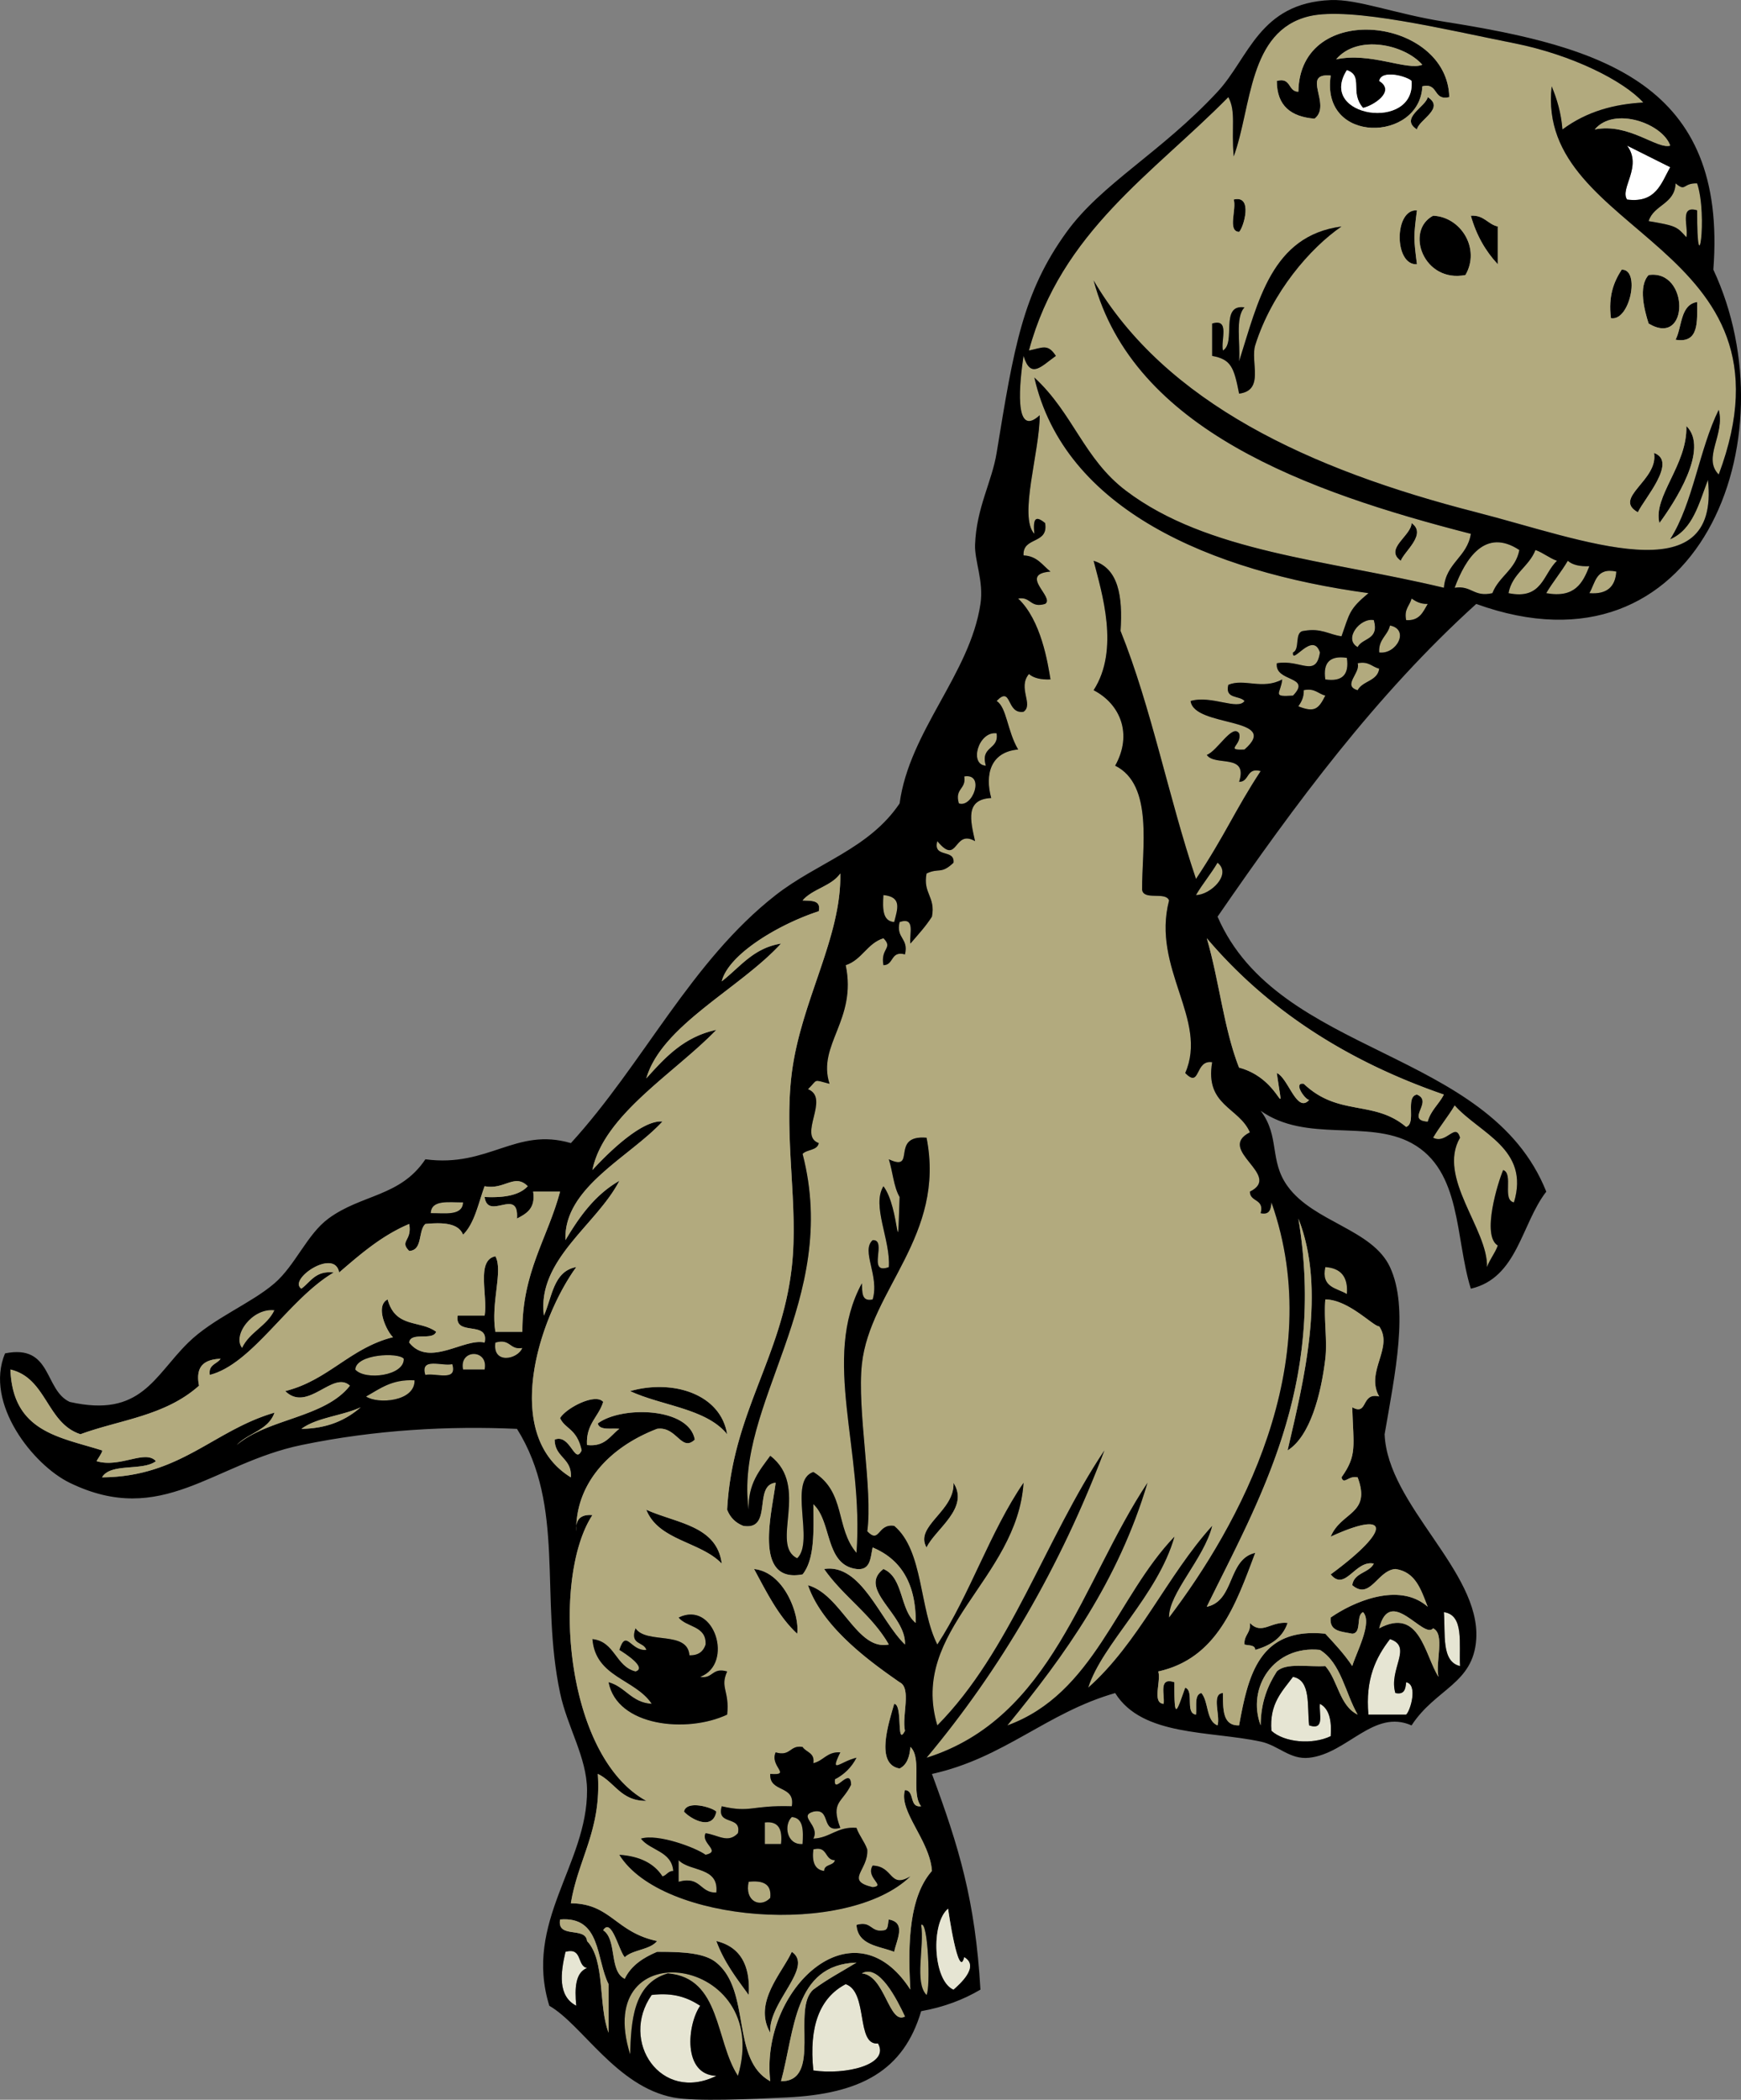 <svg xmlns="http://www.w3.org/2000/svg" overflow="visible" viewBox="0 0 323.026 389.395"><rect x="0" y="0" width="323.026" height="389.395" fill="#808080" stroke="none"/><g clip-rule="evenodd" fill-rule="evenodd"><path d="M246.9 14.009c-5.662-.523.312 5.41-3 7.999-4.317-.349-7-2.332-6.999-6.999 2.728-.729 2.013 1.987 3.999 2 .238-17.115 27.675-13.776 27.997 1-3.078.745-1.922-2.745-5-2-.46 10.343-18.92 10.833-17-2zm1-3c6.416-1.389 13.135 2.161 15.998 1-3.37-3.824-12.06-5.67-16-1zm14 4c-.694-.783-5.579-2.226-6 0 3.183 1.977-1.251 4.653-2.999 5-2.561-2.915.163-5.913-3-7-5.59 8.75 12.82 11.455 12 2z"/><path fill="#B2AA7E" d="M263.9 12.009c-2.863 1.161-9.582-2.389-15.998-1 3.94-4.67 12.63-2.824 16 1z"/><path fill="#FFF" d="M249.9 13.009c3.163 1.086.439 4.084 3 7 1.748-.347 6.182-3.023 2.999-5 .421-2.226 5.306-.783 6 0 .82 9.455-17.59 6.75-12-2z"/><path d="M264.9 18.008c3.288 2.083-1.688 4.217-1.999 5.999-3.29-2.082 1.68-4.216 2-5.999z"/><path fill="#FFF" d="M301.89 27.007c2.684 1.315 5.314 2.684 7.999 4-1.676 2.99-2.636 6.696-7.999 5.999-1.41-2.035 2.92-6.112 0-9.999z"/><path fill="#B2AA7E" d="M310.89 34.006c1.987 1.666 1.271-.09 4 0 2.021 6.175-.05 19.494 0 5-3.359-1.027-1.557 3.109-2 4.999-1.751-2.022-2.001-2.144-6.999-3 .95-3.055 4.87-3.133 5-6.999z"/><path d="M228.9 37.006c3.682-.921 1.817 5.274 1 6-2.21-.126-.42-4.242-1-6zM262.9 49.004c-4.272.263-4.272-10.262 0-9.999-.62 4.863-.62 5.137 0 9.999z"/><path d="M265.9 40.005c5.106.197 8.847 6.067 5.999 10.999-7.79 1.521-11.26-8.23-6-10.999zM272.9 40.005c2.487-.154 3.096 1.571 5 2v6.999c-2.26-2.411-3.97-5.367-5-8.999zM300.89 50.004c3.527-.103 1.5 9.659-2 8.999-.51-4.177.56-6.774 2-8.999zM305.89 60.003c-.764-2.359-1.971-6.91 0-8.999 7.58-1.107 7.58 13.545 0 8.999z"/><path d="M314.89 56.003c-.001 3.665.389 7.722-4 6.999 1.23-2.432.84-6.489 4-6.999zM312.89 79c4.353 4.253-2.248 14.245-4.999 17.998-1.24-4.932 5.22-10.759 5-17.998zM306.89 84c4.416 1.585-1.817 8.482-3 10.999-4.78-2.66 3.88-5.935 3-10.999zM261.9 96.999c2.931 2.037-1.355 5.232-2 6.999-3.13-2.23 1.96-4.622 2-7.001z"/><path fill="#B2AA7E" d="M281.89 102c-.682 3.651-3.79 4.875-4.999 7.999-3.469.802-3.844-1.489-6.999-1 2.02-5.43 5.68-11.173 12-7zM284.89 102c1.479.52 2.52 1.479 3.999 2-2.594 2.405-2.695 7.303-8.999 5.999.69-3.65 3.79-4.88 5-8zM290.89 104c.89.777 2.258 1.075 4 1-1.217 3.117-2.706 5.96-8 4.999 1.23-2.1 2.77-3.9 4-6zM299.89 106c-.188 2.812-1.739 4.26-4.999 3.999 1.13-1.88 1.19-4.82 5-4zM261.9 111c.804.529 1.623 1.043 2.999 1-.869 1.463-1.497 3.169-3.999 3-.43-2.09.68-2.65 1-4zM254.9 115c1.059 3.725-2.105 3.228-3 5-2.67-1.47.42-5.49 3-5zM257.9 116c3.709.744 1.204 5.397-2 5-.16-2.49 1.57-3.1 2-5zM249.9 122c.464 3.13-.869 4.463-3.999 4-.46-3.14.87-4.47 4-4zM251.9 123c2.09-.423 2.647.686 3.999 1-.318 2.348-3.094 2.238-3.999 4-2.93-.85.6-3.22 0-5zM241.9 128c2.09-.423 2.647.686 4 1-1.286 2.589-2.067 3.142-5 2 .53-.81 1.04-1.63 1-3zM184.91 135.99c.482 3.149-3.069 2.264-2 5.999-3.15-.17-1.37-6.43 2-6zM178.91 143.99c3.905-.649 1.586 5.898-1 4.999-.83-2.82 1.41-2.59 1-5zM225.9 159.99c2.718 2.141-1.301 5.965-3.999 5.999 1.23-2.1 2.77-3.9 4-6zM163.91 165.99c3.531.345 2.585 2.625 2 5-2.19-.15-2.15-2.52-2-5zM269.9 204.98c4.658 5.227 13.993 8.071 10.998 17.998-2.246-.421-.027-5.306-1.999-5.999-.943 2.181-4.061 12.175-1 13.998-.521 1.479-1.479 2.52-2 3.999.216-7.019-9.308-16.602-4.999-23.997-.851-2.934-2.517 1.301-5 0 1.23-2.1 2.76-3.9 4-6zM85.918 222.98c-.111 2.555-3.348 1.984-5.999 2 .112-2.55 3.349-1.98 5.999-2zM245.9 234.98c2.812.188 4.26 1.739 3.999 5-1.87-1.13-4.82-1.18-4-5zM50.923 242.98c-1.381 2.951-4.617 4.048-5.999 6.999-1.88-2.27 1.823-7.47 5.999-7zM91.918 248.98c2.826-.826 2.59 1.41 5 1-.887 2.18-5.584 3.05-5-1zM74.92 251.98c.114 3.17-7.183 4.072-8.999 2 .157-2.9 8.041-3.22 8.999-2zM89.918 253.98h-4c-.787-3.85 4.788-3.85 4 0zM83.919 252.98c1.026 3.359-3.11 1.557-5 2-1.026-3.36 3.11-1.56 5-2zM76.92 255.98c.086 3.942-6.808 4.461-8.999 2.999 2.574-1.43 4.769-3.23 8.999-3z"/><path d="M134.91 265.98c-3.875-4.791-12.083-5.248-17.998-7.999 7.9-2.25 16.8.51 18 8zM176.91 274.98c3.026 4.729-3.385 8.587-5 11.999-2.29-4 5.26-6.72 5-12zM119.92 279.98c5.493 2.507 13.107 2.892 13.998 9.999-3.9-4.11-11.75-4.26-14-10zM139.91 290.97c5.64.592 8.485 8.528 7.999 11.999-3.46-3.2-5.66-7.67-8-12z"/><path fill="#E6E5D3" d="M267.9 298.97c3.809.524 2.777 5.888 3 9.999-3.52-.82-2.69-5.97-3-10z"/><path d="M232.9 305.97c-.027-.972-1.224-.776-1.999-1-.127-1.793 1.224-2.108 1-3.999 2.222 2.314 3.898-.34 6.999 0-.92 2.75-3.15 4.18-6 5z"/><path fill="#E6E5D3" d="M257.9 303.97c4.322 1.404-.318 5.591 1 9.999 1.701.368 1.887-.779 2-2 2.226.421.782 5.306 0 6h-6.999c-.6-6.6 1.39-10.61 4-14zM239.9 310.97c3.369.631 2.605 5.395 3 8.999 3.008 1.008 1.771-2.228 2-3.999 1.746.92 2.207 3.126 2 5.999-3.417 1.637-8.614 1.172-10.999-1-.4-5.07 2.02-7.31 4-10z"/><path d="M126.91 335.97c.42-2.226 5.305-.782 5.999 0-.7 3.59-4.69 1.41-6 0z"/><path fill="#B2AA7E" d="M146.91 336.97c2.186.147 2.147 2.52 2 5-2.97.21-3.53-3.57-2-5zM141.91 337.97c2.634-.302 3.282 1.385 3 4h-3v-4zM150.91 342.97c2.728-.728 2.013 1.987 4 2-.248 1.086-1.988.679-2 2-1.76-.24-2.28-1.72-2-4zM125.91 344.97c2.138 2.195 7.501 1.164 6.999 5.999-3.103.104-2.854-3.146-6.999-1.999v-4zM138.91 348.97c2.615-.282 4.301.365 4 2.999-1.87 1.96-4.81.57-4-3z"/><path d="M164.91 355.97c3.298.577 1.434 3.775 1 5.999-2.899-1.101-6.762-1.237-6.999-4.999 2.826-.827 2.59 1.409 4.999.999.97-.03.77-1.23 1-2z"/><path fill="#B2AA7E" d="M170.91 356.97c1.298-.923 1.761 11.745 1 12.998-2.3-2.37-.36-8.98-1-13z"/><path d="M132.91 359.96c4.293 1.04 6.37 4.296 6 9.999-2.24-3.08-4.58-6.08-6-10z"/><path fill="#E6E5D3" d="M104.92 361.96c3.209-.877 2.073 2.593 4 3-2.151.849-2.318 3.681-2 6.999-3.47-1.81-2.91-6.1-2-10z"/><path d="M146.91 361.96c4.185 2.836-4.418 9.349-4 14.998-3.23-5.59 2.23-11.08 4-15z"/><path fill="#B2AA7E" d="M136.91 384.96c-4.227-6.438-3.145-18.186-12.998-18.998-6.544 1.863-6.822 9.214-7 14.999-7.25-23.07 26.63-18.3 20 4z"/><path fill="#E6E5D3" d="M162.91 378.96c2.242 3.944-6.083 5.889-11.999 4.999-.847-8.179 1.182-13.483 5.999-15.998 4.24 1.45 1.85 11.4 6 11zM120.92 369.96c4.177-.511 6.774.558 8.999 2-2.446 3.561-3.256 12.81 3 12.998-10.29 5.09-18.02-6.41-12-15z"/><path fill="#B2AA7E" d="M202.9 52.004c7.383 27.614 39.487 39.169 69.991 46.994-.668 4.331-4.627 5.372-4.999 9.999-21.809-5.211-43.9-6.574-58.993-17.998-7.833-5.929-9.77-14.333-16.997-20.997 5.548 24.449 32.655 36.002 61.992 39.995-3.578 2.987-3.46 3.638-5 7.999-2.347-.319-3.753-1.579-6.999-1-1.849.15-.613 3.386-2 4-.249 2.479 3.658-4.07 5 0-.756 4.788-3.656 1.216-7.999 2-.438 3.562 6.594 2.287 2.999 6-4.059.282-2.256-.365-1.999-3-3.691 1.987-7.054-.24-9.999 1-.688 2.688 2.067 1.933 3 3-1.219 1.795-6.142-1.124-9.999 0 .605 4.956 16.956 2.922 9.999 8.999-3.834.182-.363-.818-1-3-1.27-1.846-4.013 3.253-5.999 4 1.467 2.199 7.718-.385 5.999 5 1.986-.013 1.271-2.729 3.999-2-4.799 7.303-6.562 11.835-11.998 19.998-5.054-14.944-8.257-31.738-13.998-45.994.435-6.435-.403-11.596-5-12.999 1.528 5.933 4.865 16.455 0 23.997 4.997 2.592 7.255 8.183 4 13.998 7.182 3.556 4.937 15.457 4.999 22.997.257 2.077 4.393.273 4.999 2-3.276 12.617 7.334 22.102 3 31.996 2.88 2.972 1.735-2.503 4.999-2-1.387 8.054 4.992 8.34 7 12.998-6.39 3.262 6.161 7.966 0 10.999.013 1.987 2.728 1.271 1.999 4 1.701.367 1.887-.78 2-2 10.61 29.998-6.186 60.114-18.998 76.99-.121-4.473 6.457-10.861 7.999-16.998-8.392 9.272-13.625 21.704-22.997 29.996 2.562-8.11 12.909-17.082 15.998-27.996-10.767 11.23-14.874 29.12-30.996 34.995 10.657-13.007 20.568-26.759 25.997-44.994-12.227 18.437-17.679 43.647-40.995 50.994 13.667-16.33 24.755-35.238 32.996-56.993-10.963 16.367-17.402 37.258-30.996 50.993-5.293-17.736 14.829-27.082 15.998-44.994-6.231 9.1-9.94 20.723-15.998 29.996-3.375-6.624-2.565-17.433-7.999-21.997-3.139-.493-2.642 3.446-5 1 1.055-7.77-1.924-22.504-1-30.996 1.502-13.809 15.595-23.816 11.998-41.995-6.911-.578-1.699 6.475-6.999 4 .724 2.275.892 5.107 2 6.999-.472 13.752.084 2.071-3-2-2.234 3.608 1.35 9.952 1 14.998-4.208 1.542-.159-5.174-3-4.999-2.221 1.964 1.311 6.631 0 10.998-2.134.468-1.904-1.428-2-2.999-7.593 14.012.428 30.879-1 49.993-3.979-4.653-1.917-11.271-7.999-14.998-4.769 1.564.258 12.924-3 15.998-5.133-2.483 2.438-13.319-5-18.997-1.96 2.706-4.168 5.164-4 9.998-2.766-19.553 17.081-38.79 9.999-65.991.807-.86 2.739-.595 3-2-3.938-1.44 2.178-8.317-2-9.999 1.927-1.851.79-1.831 4-.999-2.344-7.247 5.123-11.799 3-21.998 3.017-.983 3.96-4.04 6.999-5 1.877 1.907-.593 1.809 0 5 1.987-.013 1.271-2.728 4-2 .726-3.058-1.725-2.941-1-5.999 3.007-1.008 1.771 2.228 2 4 1.386-1.614 2.833-3.166 4-5 .708-3.708-1.708-4.291-1-7.999 2.323-1.117 2.677.214 5-2 .296-2.629-3.88-.787-3-4 3.908 4.733 2.945-2.33 6.999 0-.853-3.827-1.883-7.759 3-7.999-1.185-4.302-.179-8.539 4.999-8.999-2.033-3.417-2.12-7.845-3.999-8.999 2.88-2.972 1.735 2.503 4.999 2 1.918-1.331-1.148-4.438 1-6.999.89.776 2.258 1.075 3.999 1-.485-2.957-1.715-10.966-5.999-14.998 2.409-.409 2.174 1.826 4.999 1 1.901-1.192-5.034-5.517 1-5.999-1.499-1.167-2.444-2.888-4.999-3-.211-3.544 4.69-1.975 3.999-5.999-1.759-1.438-2.279-.917-1.999 2-2.953-3.207 1.014-15.226.999-21.997-4.954 4.555-3.672-6.557-2.999-10.999 1.334 4.419 3.334 1.865 5.999 0-1.5-2.326-2.444-1.526-4.999-1 5.941-22.055 23.117-32.875 36.995-46.994 1.458 2.692.522 5.614 1 10.999 3.352-9.109 2.664-23.287 13.998-25.997 7.688-1.838 25.691 2.56 37.995 5 10.913 2.163 20.43 7.041 23.997 10.999-5.349.3-10.441 1.615-14.998 4.999-.246-3.086-1.014-5.652-2-7.999-3.12 27.859 47.09 28.999 30.99 71.968-3.062-3.128 1.226-7.391 0-11.999-3.638 7.36-4.733 17.263-8.998 23.997 4.195-1.803 5.335-6.663 6.999-10.999 2.299 21.43-23.319 11.027-42.995 5.999-30.91-7.898-57.68-20.31-71-42.994zm60-27.997c.312-1.782 5.287-3.917 1.999-5.999-.32 1.783-5.29 3.917-2 5.999zm1-7.998c3.078-.745 1.922 2.744 5 2-.322-14.776-27.759-18.115-27.997-1-1.986-.013-1.271-2.728-3.999-2-.001 4.667 2.682 6.65 6.999 6.999 3.312-2.589-2.662-8.522 3-7.999-1.92 12.833 16.54 12.343 17 2zm-34 26.996c.817-.726 2.682-6.92-1-6 .58 1.759-1.21 5.875 1 6zm42 7.999c2.848-4.932-.893-10.802-5.999-10.999-5.26 2.769-1.79 12.52 6 10.999zm-9-11.998c-4.272-.263-4.272 10.262 0 9.999-.62-4.863-.62-5.137 0-9.999zm15 9.998v-6.999c-1.904-.429-2.513-2.154-5-2 1.03 3.632 2.74 6.588 5 8.999zm-48 17.998c.271-3.395-.774-8.107 1-9.999-4.649-.65-1.491 6.508-4 7.999-.443-1.89 1.36-6.026-2-5v6c3.509.641 4.038 2.099 5 6.999 4.801-.602 2.029-5.916 2.999-8.999 3.088-9.816 10.217-18.026 15.998-21.997-12.96 1.706-15.46 13.871-19 24.997zm68.99-7.999c3.5.66 5.527-9.102 2-8.999-1.44 2.225-2.51 4.822-2 8.999zm12 3.999c4.389.723 3.999-3.334 4-6.999-3.16.51-2.77 4.567-4 6.999zm-5-11.998c-1.971 2.089-.764 6.639 0 8.999 7.58 4.546 7.58-10.106 0-8.999zm2 45.995c2.751-3.753 9.352-13.745 4.999-17.998.22 7.238-6.24 13.065-5 17.998zm-4-2c1.183-2.516 7.416-9.413 3-10.999.88 5.064-7.78 8.339-3 10.999zM259.9 104c.645-1.767 4.931-4.962 2-6.999-.04 2.377-5.13 4.769-2 6.999zm-87.99 182.98c1.615-3.412 8.026-7.27 5-11.999.26 5.28-7.29 8-5 12z"/><path d="M273.9 112c-18.552 16.777-33.578 37.079-47.994 57.993 11.29 26.039 50.339 24.319 60.992 50.994-4.66 6.005-5.328 16.002-13.998 17.998-2.946-9.378-1.651-21.913-10.998-26.997-8.135-4.424-19.509-.001-27.997-5.999 3.618 4.768 1.54 9.224 5 13.998 4.841 6.683 15.718 7.956 18.997 14.998 3.532 7.585.95 19.69-1 30.996.549 13.195 17.813 25.397 16.998 37.995-.537 8.314-7.564 9.174-11.998 15.998-7.023-3.115-11.919 5.225-18.998 6-3.58.392-5.67-2.285-8.999-3-9.466-2.032-21.973-.934-26.996-8.999-12.705 3.627-20.601 12.062-33.996 14.998 5.002 13.526 8.034 23.4 8.999 39.995-3.14 1.859-6.757 3.242-10.999 4-3.264 11.023-11.181 15.353-24.997 15.998-6.645.31-16.841.795-20.998 0-10.533-2.016-16.934-13.529-22.997-16.998-4.82-15.569 7.077-26.214 7-39.995-.035-6.082-3.652-11.638-5-17.998-3.804-17.96 1.031-34.589-7.999-48.994-12.519-.567-26.194.138-39.995 3-16.441 3.41-25.839 15.33-42.995 6.999-6.738-3.271-15.886-14.707-11.999-23.997 8.772-1.772 7.217 6.781 11.999 8.999 13.244 3.009 15.642-4.778 21.998-10.999 4.619-4.521 11.609-7.216 15.998-10.998 3.858-3.325 6.059-9.093 9.999-11.999 6.167-4.548 13.349-4.03 17.998-10.998 11.747 1.572 16.787-6.011 26.997-3 13.453-14.72 22.291-33.73 37.996-45.994 7.734-6.04 17.313-8.563 22.997-16.998 1.807-13.441 13.034-23.964 14.998-36.995.637-4.225-1.112-7.993-1-10.999.257-6.866 3.124-11.633 4-16.998 3.176-19.463 4.843-29.753 12.998-40.995 6.529-9 17.477-14.674 27.996-25.997 5.817-6.261 7.731-16.454 20.998-16.998 4.97-.204 12.121 2.598 20.997 4 29.45 4.65 52.631 11.54 49.993 45.994 14.64 31.28-2.62 76.954-43.99 61.994zm0-17.001c19.676 5.028 45.294 15.431 42.995-5.999-1.664 4.335-2.804 9.195-6.999 10.999 4.265-6.734 5.36-16.637 8.998-23.997 1.226 4.608-3.062 8.87 0 11.999 16.099-42.969-34.113-44.109-30.996-71.991.986 2.347 1.754 4.912 2 7.999 4.557-3.384 9.649-4.699 14.998-4.999-3.567-3.958-13.084-8.835-23.997-10.999-12.304-2.439-30.307-6.837-37.995-5-11.334 2.709-10.646 16.888-13.998 25.997-.478-5.384.458-8.307-1-10.999-13.878 14.119-31.054 24.939-36.995 46.994 2.555-.526 3.499-1.326 4.999 1-2.665 1.865-4.665 4.419-5.999 0-.673 4.442-1.955 15.553 2.999 10.999.015 6.771-3.952 18.791-.999 21.997-.28-2.917.24-3.437 1.999-2 .691 4.024-4.21 2.455-3.999 5.999 2.555.112 3.5 1.833 4.999 3-6.034.482.901 4.807-1 5.999-2.825.826-2.59-1.409-4.999-1 4.284 4.032 5.514 12.042 5.999 14.998-1.741.075-3.109-.223-3.999-1-2.148 2.561.918 5.668-1 6.999-3.264.503-2.119-4.972-4.999-2 1.879 1.154 1.966 5.582 3.999 8.999-5.178.46-6.184 4.697-4.999 8.999-4.883.24-3.853 4.172-3 7.999-4.054-2.33-3.091 4.733-6.999 0-.88 3.212 3.296 1.37 3 4-2.323 2.214-2.677.883-5 2-.708 3.708 1.708 4.291 1 7.999-1.166 1.833-2.614 3.386-4 5-.228-1.772 1.008-5.007-2-4-.726 3.058 1.725 2.941 1 5.999-2.728-.728-2.012 1.987-4 2-.593-3.19 1.877-3.092 0-5-3.039.96-3.982 4.016-6.999 5 2.123 10.199-5.344 14.75-3 21.998-3.209-.832-2.073-.852-4 .999 4.178 1.682-1.938 8.559 2 9.999-.261 1.405-2.193 1.14-3 2 7.082 27.201-12.765 46.438-9.999 65.991-.168-4.834 2.04-7.292 4-9.998 7.437 5.678-.133 16.514 5 18.997 3.258-3.074-1.769-14.434 3-15.998 6.083 3.728 4.02 10.345 7.999 14.998 1.428-19.114-6.593-35.981 1-49.993.095 1.571-.134 3.467 2 2.999 1.311-4.367-2.221-9.034 0-10.998 2.841-.175-1.208 6.541 3 4.999.35-5.046-3.234-11.39-1-14.998 3.084 4.071 2.528 15.752 3 2-1.108-1.892-1.276-4.724-2-6.999 5.3 2.475.088-4.578 6.999-4 3.597 18.179-10.496 28.187-11.998 41.995-.924 8.492 2.055 23.227 1 30.996 2.358 2.446 1.86-1.493 5-1 5.434 4.564 4.625 15.373 7.999 21.997 6.058-9.273 9.767-20.896 15.998-29.996-1.169 17.912-21.291 27.258-15.998 44.994 13.594-13.735 20.033-34.626 30.996-50.993-8.241 21.755-19.329 40.663-32.996 56.993 23.316-7.347 28.769-32.558 40.995-50.994-5.429 18.235-15.34 31.987-25.997 44.994 16.122-5.875 20.229-23.765 30.996-34.995-3.089 10.914-13.437 19.886-15.998 27.996 9.372-8.292 14.605-20.724 22.997-29.996-1.542 6.137-8.12 12.525-7.999 16.998 12.812-16.876 29.608-46.992 18.998-76.99-.113 1.22-.299 2.367-2 2 .729-2.729-1.986-2.013-1.999-4 6.161-3.033-6.39-7.737 0-10.999-2.008-4.658-8.387-4.944-7-12.998-3.264-.503-2.119 4.972-4.999 2 4.334-9.895-6.276-19.379-3-31.996-.606-1.727-4.742.077-4.999-2-.062-7.54 2.183-19.441-4.999-22.997 3.255-5.815.997-11.406-4-13.998 4.865-7.542 1.528-18.064 0-23.997 4.597 1.402 5.435 6.564 5 12.999 5.741 14.256 8.944 31.05 13.998 45.994 5.436-8.163 7.199-12.694 11.998-19.998-2.728-.729-2.013 1.987-3.999 2 1.719-5.385-4.532-2.8-5.999-5 1.986-.747 4.729-5.846 5.999-4 .637 2.181-2.834 3.181 1 3 6.957-6.077-9.394-4.043-9.999-8.999 3.857-1.124 8.78 1.795 9.999 0-.933-1.067-3.688-.311-3-3 2.945-1.24 6.308.987 9.999-1-.257 2.635-2.06 3.282 1.999 3 3.595-3.712-3.438-2.438-2.999-6 4.343-.784 7.243 2.789 7.999-2-1.342-4.07-5.249 2.479-5 0 1.387-.614.151-3.849 2-4 3.246-.58 4.652.681 6.999 1 1.54-4.361 1.422-5.012 5-7.999-29.337-3.993-56.444-15.545-61.992-39.995 7.228 6.664 9.164 15.068 16.997 20.997 15.093 11.424 37.185 12.787 58.993 17.998.372-4.627 4.331-5.668 4.999-9.999-30.504-7.825-62.608-19.38-69.991-46.994 13.31 22.681 40.08 35.093 70.99 42.992zm35.99-67.992c-1.376-4.082-10.369-7.339-13.999-3 6.3-1.272 11.57 3.731 14 3zm-8 9.999c5.363.697 6.323-3.009 7.999-5.999-2.685-1.315-5.315-2.685-7.999-4 2.92 3.887-1.41 7.964 0 9.999zm4 3.999c4.998.855 5.248.978 6.999 3 .443-1.89-1.359-6.026 2-4.999-.05 14.494 2.021 1.176 0-5-2.729-.09-2.013 1.666-4 0-.13 3.866-4.05 3.944-5 6.999zM269.9 109c3.155-.49 3.53 1.802 6.999 1 1.209-3.123 4.317-4.348 4.999-7.999-6.33-4.173-9.99 1.57-12 7zm9.99 1c6.304 1.304 6.405-3.594 8.999-5.999-1.479-.521-2.52-1.479-3.999-2-1.21 3.12-4.31 4.35-5 8zm7 0c5.294.961 6.783-1.882 8-4.999-1.742.075-3.11-.223-4-1-1.23 2.1-2.77 3.9-4 6zm8 0c3.26.261 4.812-1.187 4.999-3.999-3.81-.82-3.87 2.12-5 4zm-33.99 5c2.502.169 3.13-1.536 3.999-3-1.376.043-2.195-.471-2.999-1-.32 1.35-1.43 1.91-1 4zm-9 5c.895-1.772 4.059-1.274 3-5-2.58-.49-5.67 3.53-3 5zm4 1c3.204.398 5.709-4.256 2-5-.43 1.9-2.16 2.51-2 5zm-10 5c3.13.464 4.463-.869 3.999-4-3.13-.47-4.46.86-4 4zm6 2c.905-1.762 3.681-1.652 3.999-4-1.352-.314-1.909-1.423-3.999-1 .6 1.78-2.93 4.15 0 5zm-11 2.99c2.933 1.142 3.714.589 5-2-1.353-.314-1.91-1.423-4-1 .04 1.38-.47 2.2-1 3zm-57.99 11c-1.069-3.735 2.482-2.85 2-5.999-3.37-.43-5.15 5.83-2 6zm-5 7c2.586.899 4.905-5.648 1-4.999.41 2.41-1.83 2.18-1 5zm43.99 17c2.698-.034 6.717-3.858 3.999-5.999-1.23 2.1-2.77 3.9-4 6zm-53.99 138.98c.249-5.521-8.894-10.253-4-13.998 3.761 1.572 3.03 7.636 6 9.999.061-7.394-2.828-11.837-7.999-13.998-.421 1.912-.362 4.304-3 3.999-5.892-.774-4.525-8.807-7.999-11.998.074 5.073.237 10.235-2 12.998-9.324 1.767-5.603-11.787-4.999-16.998-4.246.42-.427 8.905-6 7.999-1.44-.56-2.44-1.56-3-3 .952-17.895 10.112-28.144 11.999-44.994 1.288-11.507-1.527-23.965 0-35.995 1.695-13.355 9.243-25.124 8.999-36.996-1.64 2.36-5.151 2.848-6.999 5 1.571.095 3.467-.134 3 2-7.306 2.37-16.728 7.924-17.998 12.999 3.39-2.609 5.827-6.171 10.999-6.999-7.648 8.354-22.161 15.163-24.997 24.997 3.478-3.854 6.958-7.708 12.998-8.999-7.683 7.985-20.915 15.742-22.997 25.997 3.189-3.494 9.305-9.337 12.999-8.999-6.074 6.597-18.402 12.253-17.998 21.997 2.604-4.396 5.538-8.461 9.999-10.999-4.194 8.145-15.337 14.651-13.998 24.997 1.542-3.456 1.754-8.244 5.999-8.999-7.013 9.687-13.853 31.108-1 38.995.253-3.586-3.002-3.663-3-6.999 2.932-1.15 3.714 4.796 5 2-.887-4.095-3.067-3.919-4-5.999 1.161-1.896 6.564-4.69 7.999-3-.852 2.814-3.23 4.103-3 7.999 3.379.38 4.266-1.733 5.999-3-1.496-.17-3.69.357-4-.999 4.34-3.283 16.934-3.025 17.998 2.999-2.509 2.391-3.348-2.527-6.999-2-9.261 3.559-15.158 10.511-14.998 18.998-.181-2.182.818-3.181 3-3-7.632 11.615-5.203 44.679 9.999 52.994-4.722.056-5.84-3.492-8.999-5 .717 10.382-3.643 15.688-5 23.997 7.427.048 8.265 5.364 15.998 6.999-1.333 1.666-4.446 1.553-5.999 3-1.123-1.289-2.456-7.437-4-5 2.611 1.722 1.061 7.605 4 8.999 1.193-2.473 3.423-3.909 5.999-4.999 5.413-.028 8.948.328 10.999 2 6.502 5.302 2.643 17.979 9.999 21.997-1.904-16.911 15.362-33.465 25.997-16.998-.542-9.208-.062-17.394 4-21.997-.36-5.659-6.229-11.075-5-14.998 1.889.11.694 3.306 3 2.999-1.969-2.364.278-8.943-2-10.998-.137 1.862-.658 3.342-2 3.999-4.553-.785-2.04-8.355-1-11.998 1.666.116.334 8.175 2 4.999-.619-2.714 1.27-7.935-1-8.999-4.509-3.166-14.194-9.795-16.998-17.997 6.241 1.771 9.082 12.231 14.998 10.998-3.148-5.517-8.441-8.89-11.999-13.998 6.91-1.07 10.36 9.52 15 14zm-2-133.98c.585-2.375 1.531-4.655-2-5-.15 2.48-.19 4.85 2 5zm63.99 27c8.152 2.172 8.464 11.276 6.999 1 2.139.918 3.696 7.558 5.999 4.999-.795-.11-3.03-3.306-1-2.999 6.455 6.141 12.997 2.921 18.998 7.999 1.973-.694-.246-5.579 2-6 3.134 1.282-2.178 4.761 1.999 5 .586-2.081 2.102-3.231 3-5-18.09-6.24-32.838-15.823-43.994-28.996 2.27 7.72 3.16 16.83 5.99 24zm36 12.99c2.483 1.301 4.149-2.934 5 0-4.309 7.396 5.215 16.979 4.999 23.997.521-1.479 1.479-2.52 2-3.999-3.061-1.823.057-11.817 1-13.998 1.972.693-.247 5.578 1.999 5.999 2.995-9.927-6.34-12.771-10.998-17.998-1.24 2.1-2.77 3.9-4 6zm-179.98 18c-.849-2.151-3.681-2.318-6.999-2-1.393 1.273-.435 4.898-3 5-1.876-1.907.593-1.81 0-5-5.145 2.188-9.055 5.61-12.999 8.999-.807-4.623-9.595 1.319-6.999 3 1.733-1.267 2.62-3.38 6-3-8.396 4.941-15.036 16.953-22.998 18.998-.299-1.966 1.351-1.983 2-3-2.873.127-4.748 1.251-4 4.999-6.3 5.639-14.728 6.324-21.997 8.999-6.295-2.037-6.241-10.424-12.999-11.998.436 11.564 9.062 12.504 16.998 14.998.29.091-1.039 1.92-1 2 4.367 1.311 9.034-2.222 10.999 0-2.451 1.881-8.403.262-9.999 2.999 14.557-.107 20.632-8.697 31.996-11.998-1.087 3.245-4.892 3.773-6.999 5.999 5.731-4.935 16.323-5.008 20.998-10.999-3.135-2.921-7.838 5.077-11.999 1 8.001-1.997 12.008-7.989 19.998-9.998-1.115-.979-3.435-5.771-1-7 1.465 5.407 6.044 3.776 8.999 6-.606 1.727-4.743-.077-5 1.999 3.729 4.676 10.229-.91 13.998 0 .899-4.231-5.648-1.017-4.999-4.999h4.999c.622-3.711-1.625-10.291 2-10.999 1.466 2.707-.905 8.681 0 13.999h5c-.054-11.053 4.678-17.319 6.999-25.997h-5c.474 3.141-1.247 4.086-3 4.999.396-5.939-5.388.517-6-3.999 3.499.165 6.401-.266 7.999-2-2.443-2.459-4.335.739-7.999 0-1.173 3.16-1.829 6.84-4.002 9zm-5.999-4c2.651-.016 5.888.555 5.999-2-2.65.02-5.887-.55-5.999 2zm143.98 72.99c5.238-1.094 3.829-8.835 8.998-9.999-3.64 9.691-7.083 19.581-17.997 21.998.575 1.758-1.209 5.874 1 5.999.228-1.771-1.008-5.008 1.999-4-.059 7.393.402 5.46 2 1 1.727.606-.077 4.743 2 5 .17-1.496-.357-3.69 1-4 1.386 1.613.845 5.154 2.999 5.999.575-1.758-1.208-5.874 1-5.999.021 2.979-.093 6.093 3 5.999 1.688-9.31 3.735-18.261 15.998-16.997 1.759 1.906 3.54 3.791 4.999 5.999.786-2.597 3.815-8.117 2-9.999-1.387.613-.15 3.85-2 4-1.912-.422-4.304-.362-3.999-3 3.961-2.769 12.605-6.746 17.997-2-1.231-3.102-2.201-6.465-5.999-6.999-3.343.252-4.655 5.843-7.999 3 .319-2.348 3.095-2.238 4-4-3.472-.738-5.292 5.284-7.999 2 11.659-8.586 10.71-11.943 0-6.999 1.93-4.68 7.569-4.113 4.999-10.999-1.721-.395-2.563 1.484-3 0 2.933-4.119 2.211-5.736 2-12.998 2.964 1.663 1.585-2.853 4.999-2-2.636-4.57 2.726-9.055 0-12.998-1.081.036-5.661-4.971-9.998-5-.301 3.821.404 7.59 0 10.999-.783 6.588-2.824 14.42-6.999 16.998 3.009-13.021 7.232-29.768 1.999-42.995 5.17 31.19-7.38 52.36-17 71.99zm26-57.99c.261-3.261-1.187-4.812-3.999-5-.82 3.82 2.13 3.87 4 5zm-204.98 10c1.382-2.951 4.618-4.048 5.999-6.999-4.176-.47-7.879 4.73-5.999 7zm51.993 0c-2.409.41-2.173-1.826-5-1-.583 4.05 4.114 3.18 5 1zm-30.996 4c1.816 2.072 9.112 1.17 8.999-2-.958-1.22-8.842-.9-8.999 2zm19.997 0h4c.788-3.85-4.787-3.85-4 0zm-6.999 1c1.89-.443 6.026 1.359 5-2-1.89.44-6.026-1.36-5 2zm-10.998 4c2.191 1.462 9.085.943 8.999-2.999-4.23-.23-6.425 1.57-8.999 3zm-11.999 6c4.936-.063 8.315-1.684 10.999-3.999-3.404 1.59-8.128 1.87-10.999 4zm210.98 45.99c-.619-2.713 1.27-7.935-1-8.998-1.749 2.134-8.002-8.046-9.999 0 7.52-4.03 8.44 4.98 11 9zm4-2c-.223-4.111.809-9.475-3-9.999.31 4.03-.52 9.18 3 10zm-17 9h6.999c.782-.694 2.226-5.579 0-6-.113 1.221-.299 2.368-2 2-1.318-4.408 3.322-8.595-1-9.999-2.61 3.39-4.6 7.4-4 14zm-2 0c-2.314-4.019-3.075-9.591-6.999-11.999-8.573-.895-13.634 7.013-10.999 13.998.039-4.293 1.304-7.361 3-9.998 1.658-1.675 5.87-.796 8.999-1 2.35 2.65 2.62 7.38 6 9zm-16 3c2.385 2.172 7.582 2.637 10.999 1 .207-2.873-.254-5.079-2-5.999-.229 1.771 1.008 5.007-2 3.999-.395-3.604.369-8.368-3-8.999-1.98 2.69-4.4 4.93-4 10zm-58.99 47.99c1.11-.983 4.908-4.296 1.999-5.999-1.074 4.415-2.986-8.812-2.999-8.999-3.25 2.69-2.8 13.34 1 15zm-67.99-9c3.427 3.572 2.04 11.958 4 16.998v-8.999c-2.352-4.646-1.361-12.638-8.999-11.998-.64 3.65 4.76 1.24 5 4zm62.99 10c.761-1.253.298-13.921-1-12.998.64 4.03-1.3 10.64 1 13zm-64.99 2c-.318-3.318-.151-6.15 2-6.999-1.927-.407-.79-3.877-4-3-.91 3.9-1.47 8.19 2 10zm37.99 14c7.707.04 1.899-13.433 6-16.998 2.469-1.864 5.312-3.354 7.999-4.999-11.63.38-11.43 12.57-14 22zm-27.99-5c.177-5.785.456-13.136 7-14.999 9.853.812 8.771 12.56 12.998 18.998 6.62-22.3-27.26-27.07-20-4zm50.99-7c-1.502-3.193-4.812-9.812-7.999-7.999 4.31.38 5.03 9.6 8 8zm-11-6c-4.817 2.515-6.846 7.819-5.999 15.998 5.916.89 14.24-1.055 11.999-4.999-4.15.4-1.76-9.55-6-11zm-24 17c-6.255-.188-5.445-9.438-3-12.998-2.224-1.442-4.821-2.511-8.999-2-6.01 8.59 1.72 20.09 12 15z"/><path fill="#B2AA7E" d="M295.89 24.007c3.63-4.339 12.623-1.082 13.999 3-2.43.731-7.7-4.272-14-3z"/><path d="M248.9 42.005c-5.781 3.971-12.91 12.181-15.998 21.997-.97 3.083 1.802 8.397-2.999 8.999-.962-4.9-1.491-6.358-5-6.999v-6c3.36-1.026 1.557 3.11 2 5 2.509-1.491-.649-8.649 4-7.999-1.774 1.892-.729 6.604-1 9.999 3.54-11.126 6.04-23.291 19-24.997z"/><path fill="#B2AA7E" d="M152.91 290.97c3.557 5.108 8.85 8.481 11.999 13.998-5.916 1.233-8.757-9.228-14.998-10.998 2.804 8.202 12.489 14.831 16.998 17.997 2.269 1.064.38 6.285 1 8.999-1.665 3.176-.334-4.883-2-4.999-1.04 3.643-3.553 11.213 1 11.998 1.342-.657 1.862-2.137 2-3.999 2.278 2.055.031 8.634 2 10.998-2.306.307-1.111-2.889-3-2.999-1.229 3.923 4.64 9.339 5 14.998-4.062 4.604-4.542 12.789-4 21.997-10.634-16.467-27.9.087-25.997 16.998-7.356-4.019-3.497-16.695-9.999-21.997-2.05-1.672-5.586-2.028-10.999-2-2.576 1.09-4.806 2.526-5.999 4.999-2.939-1.394-1.388-7.277-4-8.999 1.543-2.437 2.876 3.711 4 5 1.553-1.447 4.666-1.334 5.999-3-7.733-1.635-8.571-6.951-15.998-6.999 1.356-8.31 5.716-13.615 5-23.997 3.159 1.508 4.277 5.056 8.999 5-15.202-8.315-17.631-41.379-9.999-52.994-2.181-.181-3.181.818-3 3-.16-8.487 5.737-15.439 14.998-18.998 3.651-.527 4.49 4.391 6.999 2-1.063-6.024-13.657-6.282-17.998-2.999.31 1.356 2.503.829 4 .999-1.733 1.267-2.62 3.38-5.999 3-.23-3.896 2.148-5.185 3-7.999-1.435-1.69-6.838 1.104-7.999 3 .933 2.08 3.113 1.904 4 5.999-1.286 2.796-2.068-3.15-5-2-.003 3.336 3.252 3.413 3 6.999-12.853-7.887-6.013-29.309 1-38.995-4.245.755-4.457 5.543-5.999 8.999-1.339-10.346 9.804-16.853 13.998-24.997-4.461 2.538-7.395 6.604-9.999 10.999-.405-9.744 11.924-15.4 17.998-21.997-3.694-.338-9.809 5.505-12.999 8.999 2.083-10.255 15.314-18.012 22.997-25.997-6.041 1.291-9.52 5.145-12.998 8.999 2.836-9.834 17.349-16.644 24.997-24.997-5.171.828-7.608 4.39-10.999 6.999 1.27-5.075 10.692-10.629 17.998-12.999.467-2.133-1.429-1.904-3-2 1.848-2.151 5.359-2.64 6.999-5 .244 11.872-7.303 23.64-8.999 36.996-1.527 12.03 1.288 24.488 0 35.995-1.886 16.851-11.046 27.1-11.999 44.994.56 1.44 1.56 2.44 3 3 5.572.906 1.753-7.579 6-7.999-.604 5.211-4.325 18.765 4.999 16.998 2.237-2.763 2.074-7.925 2-12.998 3.474 3.191 2.107 11.224 7.999 11.998 2.637.305 2.579-2.087 3-3.999 5.171 2.161 8.06 6.604 7.999 13.998-2.97-2.363-2.239-8.427-6-9.999-4.895 3.745 4.248 8.477 4 13.998-4.64-4.48-8.09-15.07-15-14zm-35.99-32.99c5.915 2.751 14.124 3.208 17.998 7.999-1.21-7.49-10.11-10.25-18-8zm16.99 31.99c-.891-7.107-8.505-7.492-13.998-9.999 2.26 5.75 10.11 5.9 14 10zm14 13c.486-3.471-2.359-11.407-7.999-11.999 2.34 4.33 4.54 8.8 8 12zm-34.99 9c1.576 8.203 14.547 9.51 21.997 6 .476-4.427-1.376-4.973 0-7.999-2.826-.827-2.59 1.409-5 .999 6.303-2.374 2.662-14.268-4-10.998 1.481 1.852 5.168 1.498 5 4.999-.41 1.257-1.29 2.044-3 2-.344-4.655-7.996-2.003-9.999-4.999-1.145 3.145 1.57 2.43 2 3.999-2.932.274-3.714-4.006-5 0 1.105.677 5.187 3.323 3 4-3.746-.921-3.787-5.546-7.999-6 .575 7.091 7.945 7.387 10.999 11.999-3.78-.22-4.86-3.14-8-4zm45.99 14c-2.996.684-5.073 3.245-3-1-2.487-.154-3.095 1.57-4.999 1.999.299-1.965-1.35-1.982-2-2.999-2.409-.409-2.173 1.826-4.999 1-1.169 2.614 3.085 4.301-1 3.999-.211 3.544 4.69 1.976 4 5.999-7.621-.223-7.527 1.266-12.999 0-1.062 3.729 3.75 1.583 3 5-1.868 1.957-3.662.309-5.999 0-.956 1.862 2.995 3.342 0 3.999-1.802-1.317-8.844-3.968-11.999-2.999 1.75 2.249 5.696 2.303 5.999 5.999-1.003-.003-1.19.81-2 1-1.569-2.431-4.254-3.745-7.999-4 7.83 12.648 42.329 15.271 53.993 4-3.941 2.346-3.058-1.882-6.999-2-1.373 2.279 2.578 3.759 0 4-5.279-1.247-.709-3.149-1-7-.52-1.479-1.479-2.52-2-3.999-3.6-.268-4.819 1.847-7.999 2 1.3-2.483-2.934-4.149 0-5 3.417-.75 1.27 4.062 4.999 3-1.855-4.869.384-4.635 2-7.999-.111-3.541-3.306 2.124-3-1a8.97 8.97 0 004.01-4zm-26 10c-.694-.782-5.579-2.226-5.999 0 1.31 1.41 5.3 3.59 6 0zm31 21.99c-2.409.41-2.173-1.826-4.999-.999.237 3.762 4.1 3.898 6.999 4.999.434-2.224 2.298-5.422-1-5.999-.23.78-.03 1.98-1 2zm-25 12c.37-5.703-1.707-8.959-6-9.999 1.42 3.92 3.76 6.92 6 10zm4 7c-.418-5.649 8.185-12.162 4-14.998-1.77 3.92-7.23 9.41-4 15zM223.9 173.99c11.156 13.173 25.904 22.756 43.994 28.996-.898 1.769-2.414 2.919-3 5-4.177-.239 1.135-3.718-1.999-5-2.246.421-.027 5.306-2 6-6.001-5.078-12.543-1.858-18.998-7.999-2.03-.307.205 2.889 1 2.999-2.303 2.559-3.86-4.081-5.999-4.999 1.465 10.276 1.153 1.172-6.999-1-2.82-7.17-3.71-16.28-5.99-24zM89.918 219.98c3.664.739 5.556-2.459 7.999 0-1.598 1.734-4.5 2.165-7.999 2 .611 4.516 6.395-1.94 6 3.999 1.752-.913 3.474-1.858 3-4.999h5c-2.321 8.678-7.053 14.944-6.999 25.997h-5c-.905-5.318 1.466-11.292 0-13.999-3.625.708-1.378 7.288-2 10.999H84.92c-.649 3.982 5.898.768 4.999 4.999-3.769-.91-10.269 4.676-13.998 0 .256-2.076 4.393-.272 5-1.999-2.955-2.224-7.534-.593-8.999-6-2.435 1.229-.115 6.021 1 7-7.99 2.009-11.996 8.001-19.998 9.998 4.16 4.077 8.864-3.921 11.999-1-4.674 5.991-15.266 6.064-20.998 10.999 2.107-2.226 5.912-2.754 6.999-5.999-11.364 3.301-17.438 11.891-31.996 11.998 1.595-2.737 7.547-1.118 9.999-2.999-1.964-2.222-6.631 1.311-10.999 0-.039-.08 1.29-1.909 1-2-7.936-2.494-16.562-3.434-16.998-14.998 6.758 1.574 6.704 9.961 12.999 11.998 7.27-2.675 15.697-3.36 21.997-8.999-.749-3.748 1.126-4.872 4-4.999-.649 1.017-2.299 1.034-2 3 7.961-2.045 14.602-14.057 22.998-18.998-3.379-.38-4.266 1.733-6 3-2.596-1.681 6.192-7.623 6.999-3 3.944-3.389 7.854-6.812 12.999-8.999.593 3.19-1.876 3.093 0 5 2.565-.102 1.607-3.727 3-5 3.318-.318 6.15-.151 6.999 2 2.168-2.16 2.824-5.84 3.995-9zM240.9 225.98c5.233 13.228 1.01 29.975-1.999 42.995 4.175-2.578 6.216-10.41 6.999-16.998.404-3.409-.301-7.178 0-10.999 4.337.029 8.917 5.036 9.998 5 2.726 3.943-2.636 8.428 0 12.998-3.414-.853-2.035 3.663-4.999 2 .211 7.262.933 8.879-2 12.998.437 1.484 1.279-.395 3 0 2.57 6.886-3.069 6.319-4.999 10.999 10.71-4.944 11.659-1.587 0 6.999 2.707 3.284 4.527-2.738 7.999-2-.905 1.762-3.681 1.652-4 4 3.344 2.843 4.656-2.748 7.999-3 3.798.534 4.768 3.897 5.999 6.999-5.392-4.746-14.036-.769-17.997 2-.305 2.638 2.087 2.578 3.999 3 1.85-.15.613-3.387 2-4 1.815 1.882-1.214 7.402-2 9.999-1.459-2.208-3.24-4.093-4.999-5.999-12.263-1.264-14.311 7.688-15.998 16.997-3.093.094-2.979-3.02-3-5.999-2.208.125-.425 4.241-1 5.999-2.154-.845-1.613-4.386-2.999-5.999-1.357.31-.83 2.504-1 4-2.077-.257-.273-4.394-2-5-1.598 4.46-2.059 6.393-2-1-3.007-1.008-1.771 2.229-1.999 4-2.209-.125-.425-4.241-1-5.999 10.914-2.417 14.357-12.307 17.997-21.998-5.169 1.164-3.76 8.905-8.998 9.999 9.62-19.64 22.17-40.81 17-72zm-2 74.99c-3.101-.34-4.777 2.314-6.999 0 .224 1.891-1.127 2.206-1 3.999.775.224 1.972.028 1.999 1 2.85-.82 5.08-2.25 6-5zM66.921 260.98c-2.684 2.315-6.063 3.936-10.999 3.999 2.871-2.13 7.595-2.41 10.999-4z"/><path fill="#B2AA7E" d="M255.9 301.97c1.997-8.046 8.25 2.134 9.999 0 2.27 1.063.381 6.285 1 8.998-2.56-4.02-3.48-13.03-11-9zM245.9 308.97c-3.129.204-7.341-.675-8.999 1-1.696 2.637-2.961 5.705-3 9.998-2.635-6.985 2.426-14.893 10.999-13.998 3.924 2.408 4.685 7.98 6.999 11.999-3.38-1.62-3.65-6.35-6-9z"/><path d="M154.91 329.97c-.306 3.124 2.889-2.541 3 1-1.616 3.364-3.855 3.13-2 7.999-3.729 1.062-1.583-3.75-4.999-3-2.934.851 1.3 2.517 0 5 3.18-.153 4.399-2.268 7.999-2 .52 1.479 1.479 2.52 2 3.999.291 3.851-4.279 5.753 1 7 2.578-.241-1.373-1.721 0-4 3.941.118 3.058 4.346 6.999 2-11.665 11.271-46.164 8.648-53.993-4 3.745.255 6.43 1.569 7.999 4 .81-.19.997-1.003 2-1-.303-3.696-4.249-3.75-5.999-5.999 3.155-.969 10.197 1.682 11.999 2.999 2.995-.657-.956-2.137 0-3.999 2.337.309 4.131 1.957 5.999 0 .75-3.417-4.062-1.271-3-5 5.471 1.266 5.378-.223 12.999 0 .691-4.023-4.21-2.455-4-5.999 4.085.302-.169-1.385 1-3.999 2.826.826 2.59-1.409 4.999-1 .65 1.017 2.299 1.034 2 2.999 1.904-.429 2.512-2.153 4.999-1.999-2.073 4.245.004 1.684 3 1-.91 1.76-2.25 3.1-4.01 4zm-6 12c.147-2.48.187-4.853-2-5-1.53 1.43-.97 5.21 2 5zm-7 0h3c.282-2.615-.365-4.302-3-4v4zm11 5c.012-1.321 1.752-.914 2-2-1.987-.013-1.271-2.728-4-2-.28 2.28.24 3.76 2 4zm-27 2c4.146-1.146 3.896 2.103 6.999 1.999.502-4.835-4.861-3.804-6.999-5.999v4zm17 3c.301-2.634-1.385-3.281-4-2.999-.81 3.57 2.13 4.96 4 3z"/><path fill="#E6E5D3" d="M175.91 353.97c.013.188 1.925 13.414 2.999 8.999 2.909 1.703-.889 5.016-1.999 5.999-3.8-1.67-4.25-12.32-1-15z"/><path fill="#B2AA7E" d="M103.92 355.97c7.638-.64 6.647 7.352 8.999 11.998v8.999c-1.959-5.04-.572-13.426-4-16.998-.24-2.77-5.64-.36-5-4zM158.91 363.96c-2.688 1.646-5.53 3.135-7.999 4.999-4.101 3.565 1.707 17.038-6 16.998 2.57-9.43 2.37-21.62 14-22zM159.91 365.96c3.186-1.812 6.496 4.806 7.999 7.999-2.97 1.6-3.69-7.62-8-8z"/><path d="M120.92 315.97c-3.054-4.612-10.424-4.908-10.999-11.999 4.212.454 4.253 5.079 7.999 6 2.188-.677-1.895-3.323-3-4 1.286-4.006 2.067.274 5 0-.43-1.569-3.145-.854-2-3.999 2.003 2.996 9.655.344 9.999 4.999 1.71.044 2.59-.743 3-2 .168-3.501-3.518-3.147-5-4.999 6.662-3.27 10.303 8.624 4 10.998 2.409.41 2.173-1.826 5-.999-1.376 3.026.476 3.572 0 7.999-7.45 3.51-20.421 2.203-21.997-6 3.14.86 4.22 3.78 8 4z"/></g></svg>